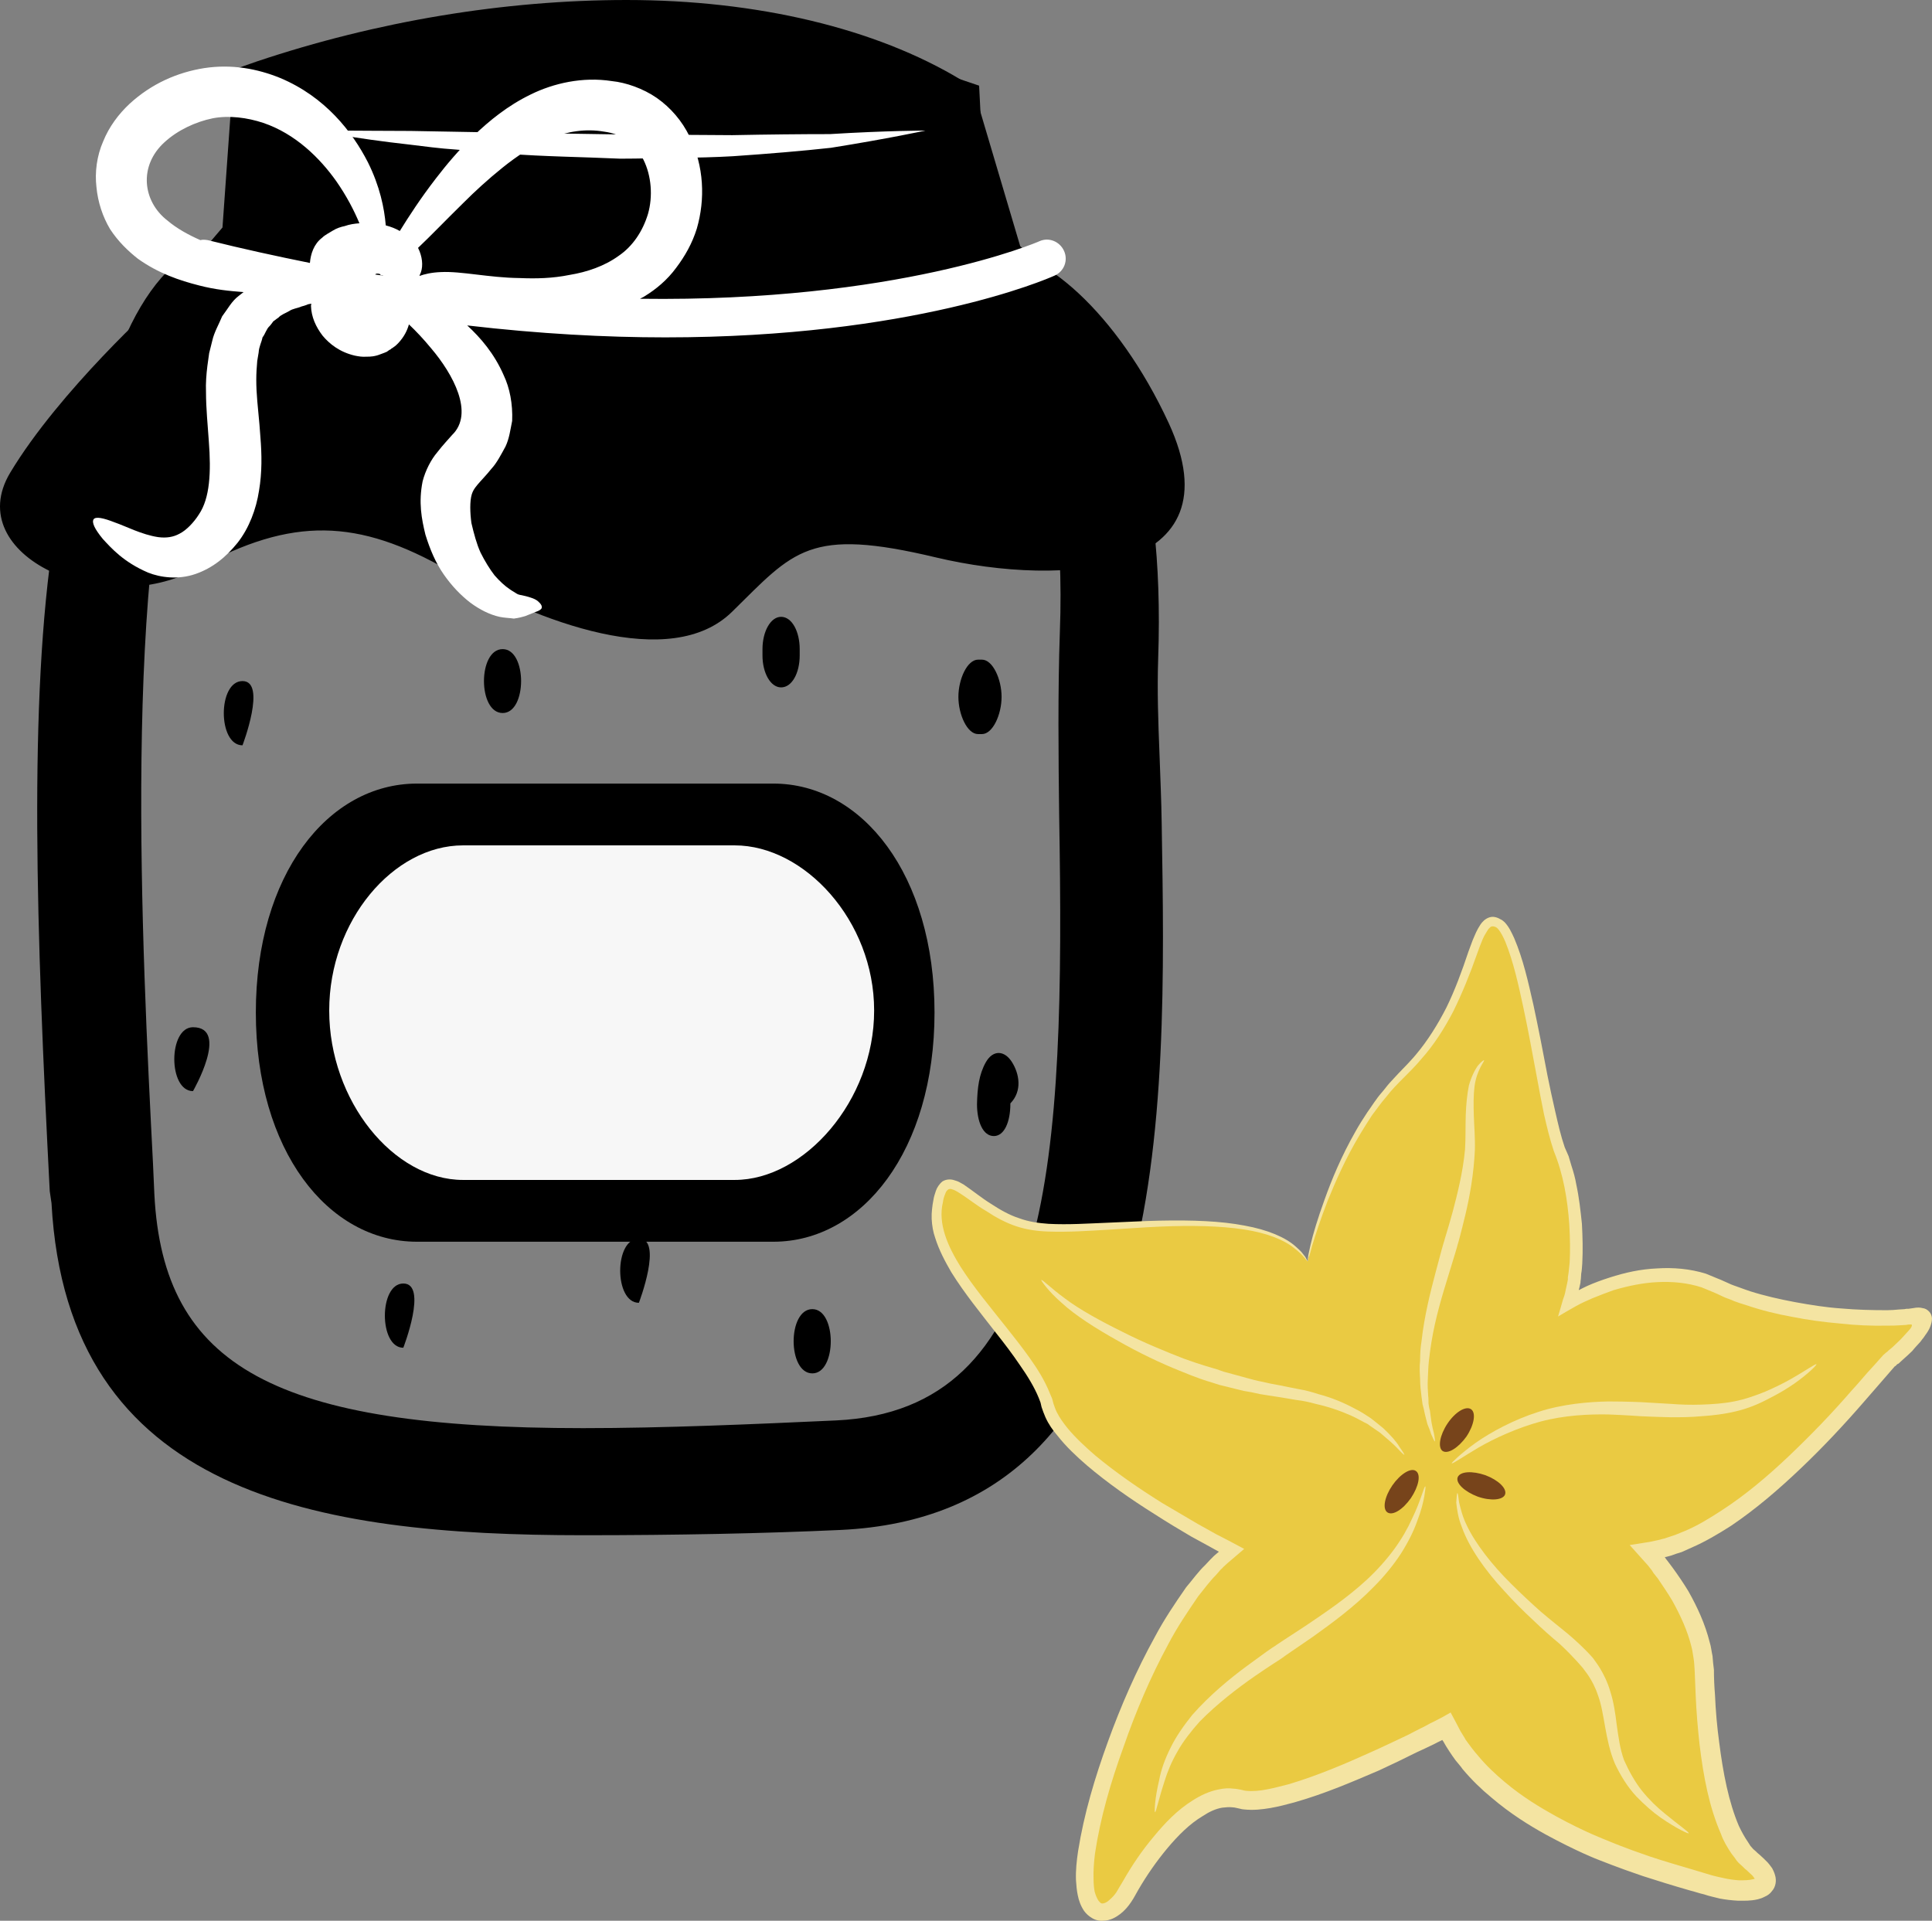 <?xml version="1.0" encoding="UTF-8" standalone="no"?>
<!-- Creator: CorelDRAW Home & Student X7 -->

<svg
   xmlns:dc="http://purl.org/dc/elements/1.1/"
   xmlns:cc="http://creativecommons.org/ns#"
   xmlns:rdf="http://www.w3.org/1999/02/22-rdf-syntax-ns#"
   xmlns:svg="http://www.w3.org/2000/svg"
   xmlns="http://www.w3.org/2000/svg"
   xmlns:sodipodi="http://sodipodi.sourceforge.net/DTD/sodipodi-0.dtd"
   xmlns:inkscape="http://www.inkscape.org/namespaces/inkscape"
   xml:space="preserve"
   width="55.027mm"
   height="54.712mm"
   version="1.1"
   style="clip-rule:evenodd;fill-rule:evenodd;image-rendering:optimizeQuality;shape-rendering:geometricPrecision;text-rendering:geometricPrecision"
   viewBox="0 0 5502.675 5471.19"
   id="svg62"
   sodipodi:docname="3654.svg"
   inkscape:version="0.92.4 (5da689c313, 2019-01-14)"><rect x="0" y="0" width="5502.675" height="5471.19" fill="#808080" stroke="none"/><sodipodi:namedview
   pagecolor="#ffffff"
   bordercolor="#666666"
   borderopacity="1"
   objecttolerance="10"
   gridtolerance="10"
   guidetolerance="10"
   inkscape:pageopacity="0"
   inkscape:pageshadow="2"
   inkscape:window-width="640"
   inkscape:window-height="480"
   id="namedview64"
   showgrid="false"
   inkscape:zoom="0.2102413"
   inkscape:cx="102.60188"
   inkscape:cy="91.698499"
   inkscape:window-x="0"
   inkscape:window-y="0"
   inkscape:window-maximized="0"
   inkscape:current-layer="svg62" />
 <defs
   id="defs4">
  <style
   type="text/css"
   id="style2">
   <![CDATA[
    .fil0 {fill:black;fill-rule:nonzero}
    .fil5 {fill:#77441B;fill-rule:nonzero}
    .fil3 {fill:#EACA42;fill-rule:nonzero}
    .fil4 {fill:#F4E4A2;fill-rule:nonzero}
    .fil2 {fill:#F7F7F7;fill-rule:nonzero}
    .fil1 {fill:white;fill-rule:nonzero}
   ]]>
  </style>
 </defs>
 <g
   id="Vrstva_x0020_1"
   transform="translate(-7785.325,-11805)">
  <g
   id="_752019816">
   <path
   class="fil0"
   d="m 9570,11911 c -334,0 -686,57 -1019,170 l -34,493 -36,4 c -493,51 -407,1736 -366,2545 l 5,89 c 32,639 531,767 1326,767 228,0 484,-11 726,-22 766,-36 751,-990 736,-1832 -3,-185 -4,-360 2,-516 31,-823 -310,-1040 -313,-1042 l -2,-12 -127,-432 c -70,-42 -358,-212 -898,-212 z m -1533,3310 -4,-29 c -63,-1218 -97,-2425 394,-2460 h 2203 c 94,0 377,172 348,945 -6,154 7,291 10,475 14,838 32,1866 -814,1905 -242,11 -499,15 -728,15 -820,0 -1373,-147 -1409,-851 z"
   id="path7"
   inkscape:connector-curvature="0"
   style="fill:#000000;fill-rule:nonzero" />
   <path
   class="fil0"
   d="m 8619,12626 h 1881 l -8,-46 -114,-386 c -208,-114 -492,-177 -808,-177 -304,0 -620,49 -918,142 z m -300,267 c -187,502 -129,1620 -98,2225 l 4,89 c 25,492 345,666 1221,666 228,0 481,-11 721,-22 617,-29 652,-733 635,-1724 -2,-163 -4,-352 2,-522 11,-292 -25,-534 -106,-721 -34,-35 -62,-46 -70,-47 H 8431 c -43,4 -79,22 -112,56 z m 1127,3285 c -760,0 -1469,-115 -1514,-946 l -5,-34 c -38,-735 -61,-1399 12,-1868 l -38,43 54,-135 c 38,-196 96,-352 180,-457 63,-150 146,-246 249,-287 l 35,-41 32,-450 66,-23 c 340,-114 704,-175 1053,-175 372,0 710,81 952,227 l 35,22 134,452 c 45,39 120,119 187,262 59,71 122,183 163,357 l 19,92 12,91 c 12,107 17,230 12,373 -3,92 0,178 4,278 2,60 5,122 6,191 14,831 34,1969 -915,2013 -218,10 -465,15 -733,15 z"
   id="path9"
   inkscape:connector-curvature="0"
   style="fill:#000000;fill-rule:nonzero" />
   <path
   class="fil0"
   d="m 11114,13010 c -145,-313 -368,-509 -516,-491 l -24,-470 c -1213,-421 -2086,25 -2086,25 l -8,432 -244,158 c 0,0 -281,253 -422,488 -140,235 264,420 534,272 269,-148 457,-142 715,6 257,148 633,290 808,117 176,-173 217,-241 581,-154 363,86 861,49 662,-383 z"
   id="path11"
   inkscape:connector-curvature="0"
   style="fill:#000000;fill-rule:nonzero" />
   <path
   class="fil1"
   d="m 8683,12177 c 0,0 27,0 75,0 48,0 116,1 197,1 163,3 380,7 598,10 54,0 108,1 162,1 53,0 106,1 156,1 102,-2 197,-3 278,-3 163,-10 272,-10 272,-10 0,0 -106,23 -269,49 -81,9 -177,17 -279,24 -51,3 -104,4 -158,5 -54,0 -108,2 -163,2 -109,-5 -218,-6 -320,-14 -51,-3 -101,-8 -148,-12 -46,-3 -90,-9 -131,-14 -81,-9 -149,-19 -196,-27 -47,-8 -74,-13 -74,-13 z"
   id="path13"
   inkscape:connector-curvature="0"
   style="fill:#ffffff;fill-rule:nonzero" />
   <path
   class="fil1"
   d="m 8377,12489 c -7,-1 -14,-2 -21,0 -34,-15 -67,-33 -94,-56 -71,-55 -82,-156 -8,-223 37,-34 88,-58 137,-68 46,-9 99,-2 144,13 92,31 162,101 208,166 30,43 51,84 66,120 -14,1 -28,3 -42,8 -10,2 -23,6 -34,13 -11,7 -22,12 -30,20 -24,18 -33,47 -35,72 -94,-19 -191,-40 -291,-65 z m 477,98 c 1,-1 1,-1 2,-2 3,-1 8,-1 12,1 1,0 0,2 1,2 1,1 4,1 6,1 1,0 1,1 2,1 -8,-1 -15,-2 -23,-3 z m 126,4 c 1,-4 3,-7 4,-10 7,-20 4,-46 -8,-70 36,-34 78,-78 129,-128 33,-33 70,-67 111,-100 41,-33 87,-64 136,-84 50,-20 102,-28 154,-19 53,7 87,34 112,80 23,46 27,105 13,154 -15,50 -44,93 -84,120 -40,29 -90,46 -139,54 -49,10 -96,11 -143,9 -87,-1 -166,-20 -224,-17 -27,1 -47,6 -61,11 z m -902,749 c 24,26 59,66 129,96 35,14 86,21 135,4 49,-17 87,-48 120,-89 33,-42 53,-96 61,-148 9,-53 8,-104 4,-153 -3,-49 -9,-93 -11,-133 -1,-21 -1,-39 0,-57 1,-9 1,-18 2,-27 1,-8 3,-16 4,-24 1,-17 8,-28 11,-43 8,-10 11,-24 20,-32 4,-4 7,-9 11,-14 5,-3 9,-7 14,-10 8,-9 21,-13 31,-19 10,-7 24,-8 35,-13 5,-1 10,-3 16,-5 0,-1 6,-2 12,-3 0,2 -1,4 -1,6 1,32 14,60 33,85 20,24 49,47 92,57 10,2 21,4 33,3 6,0 12,0 18,-1 7,-1 15,-3 22,-6 6,-2 16,-6 18,-7 l 7,-5 4,-2 1,-1 1,-1 5,-3 v 0 0 l 1,-1 c 5,-3 9,-7 13,-11 17,-18 26,-36 31,-54 20,19 41,41 64,69 61,72 123,184 59,246 -12,14 -25,27 -42,49 -18,21 -34,52 -42,83 -12,60 -3,107 8,152 13,42 29,80 52,113 23,33 48,59 75,80 28,21 57,35 84,41 14,3 27,3 41,5 15,-2 25,-5 32,-7 12,-5 22,-9 30,-12 6,-2 13,-5 16,-9 3,-4 2,-11 -7,-19 -8,-9 -25,-14 -42,-18 -9,-2 -17,-3 -21,-6 -4,-3 -12,-7 -19,-12 -15,-10 -29,-23 -44,-40 -14,-18 -28,-41 -40,-65 -11,-24 -19,-54 -26,-84 -4,-29 -5,-62 1,-82 3,-9 6,-15 16,-27 9,-11 26,-28 41,-47 14,-15 27,-40 39,-62 11,-23 14,-49 19,-73 2,-49 -7,-94 -24,-130 -27,-62 -66,-107 -104,-142 206,24 395,34 564,34 703,0 1085,-165 1109,-176 27,-12 39,-43 27,-70 -12,-27 -43,-40 -70,-28 -6,3 -405,174 -1138,164 5,-3 9,-4 13,-7 33,-20 65,-47 90,-81 25,-33 46,-70 59,-112 24,-83 21,-177 -21,-263 -21,-43 -53,-81 -93,-109 -39,-27 -88,-44 -128,-48 -83,-13 -166,6 -231,38 -66,32 -118,75 -161,116 -44,42 -79,84 -109,123 -44,57 -77,108 -103,150 -12,-7 -25,-12 -40,-16 -4,-49 -17,-112 -51,-180 -44,-86 -121,-186 -250,-240 -64,-26 -137,-40 -216,-28 -76,12 -150,44 -213,102 -31,29 -58,65 -75,107 -18,41 -24,88 -19,130 4,43 18,85 39,120 23,35 51,62 79,84 59,42 119,62 174,76 46,12 87,16 127,19 -5,4 -9,7 -14,11 -20,15 -31,37 -47,58 -9,22 -23,46 -28,69 -3,12 -6,24 -9,36 -2,12 -3,24 -5,36 -3,24 -5,50 -4,74 0,48 5,95 8,140 7,90 3,163 -28,209 -15,24 -37,46 -55,55 -18,10 -38,13 -61,10 -47,-7 -92,-31 -124,-42 -33,-13 -54,-17 -60,-9 -6,9 3,28 26,56 z"
   id="path15"
   inkscape:connector-curvature="0"
   style="fill:#ffffff;fill-rule:nonzero" />
   <path
   class="fil0"
   d="m 8476,13745 c -71,0 -71,183 0,183 0,0 70,-183 0,-183 z"
   id="path17"
   inkscape:connector-curvature="0"
   style="fill:#000000;fill-rule:nonzero" />
   <path
   class="fil0"
   d="m 8335,14731 c -71,0 -71,182 0,182 0,0 105,-182 0,-182 z"
   id="path19"
   inkscape:connector-curvature="0"
   style="fill:#000000;fill-rule:nonzero" />
   <path
   class="fil0"
   d="m 8934,15461 c -70,0 -70,183 0,183 0,0 71,-183 0,-183 z"
   id="path21"
   inkscape:connector-curvature="0"
   style="fill:#000000;fill-rule:nonzero" />
   <path
   class="fil0"
   d="m 9217,13654 c -71,0 -71,182 0,182 70,0 70,-182 0,-182 z"
   id="path23"
   inkscape:connector-curvature="0"
   style="fill:#000000;fill-rule:nonzero" />
   <path
   class="fil0"
   d="m 10582,13896 c 31,0 56,-56 56,-106 0,-50 -25,-106 -56,-106 h -11 c -31,0 -56,56 -56,106 0,50 25,106 56,106 z"
   id="path25"
   inkscape:connector-curvature="0"
   style="fill:#000000;fill-rule:nonzero" />
   <path
   class="fil0"
   d="m 10668,14831 c -21,-34 -54,-37 -75,0 -19,34 -24,72 -25,119 0,50 17,91 48,91 30,0 47,-41 47,-91 v -2 c 35,-36 25,-85 5,-117 z"
   id="path27"
   inkscape:connector-curvature="0"
   style="fill:#000000;fill-rule:nonzero" />
   <path
   class="fil0"
   d="m 10099,15534 c -71,0 -71,183 0,183 70,0 70,-183 0,-183 z"
   id="path29"
   inkscape:connector-curvature="0"
   style="fill:#000000;fill-rule:nonzero" />
   <path
   class="fil0"
   d="m 10063,13672 v -18 c 0,-50 -22,-92 -53,-92 -30,0 -53,42 -53,92 v 18 c 0,50 23,91 53,91 31,0 53,-41 53,-91 z"
   id="path31"
   inkscape:connector-curvature="0"
   style="fill:#000000;fill-rule:nonzero" />
   <path
   class="fil0"
   d="m 9605,15333 c -71,0 -71,183 0,183 0,0 70,-183 0,-183 z"
   id="path33"
   inkscape:connector-curvature="0"
   style="fill:#000000;fill-rule:nonzero" />
   <path
   class="fil0"
   d="m 8514,14689 c 0,393 205,653 459,653 h 1015 c 253,0 459,-260 459,-653 0,-392 -206,-652 -459,-652 H 8973 c -254,0 -459,260 -459,652 z"
   id="path35"
   inkscape:connector-curvature="0"
   style="fill:#000000;fill-rule:nonzero" />
   <path
   class="fil2"
   d="m 10275,14683 c 0,-256 -199,-470 -397,-470 h -774 c -198,0 -381,214 -381,470 v 1 c 0,256 183,482 381,482 h 774 c 198,0 397,-226 397,-482 z"
   id="path37"
   inkscape:connector-curvature="0"
   style="fill:#f7f7f7;fill-rule:nonzero" />
  </g>
  <g
   id="_673510840">
   <path
   class="fil3"
   d="m 11510,15398 c 0,0 70,-341 275,-539 205,-198 190,-465 267,-425 76,40 127,530 178,654 52,124 57,338 25,427 0,0 229,-139 420,-47 191,91 479,101 560,85 81,-16 -19,88 -60,120 -42,32 -399,513 -696,551 0,0 155,166 160,335 5,170 28,462 134,546 106,85 -9,104 -132,66 -123,-38 -590,-149 -736,-449 0,0 -453,243 -588,208 -135,-36 -275,179 -324,267 -49,88 -146,87 -111,-130 35,-217 202,-685 410,-846 0,0 -480,-244 -522,-411 -43,-167 -338,-388 -316,-562 22,-174 102,24 279,50 177,27 665,-83 777,100 z"
   id="path40"
   inkscape:connector-curvature="0"
   style="fill:#eaca42;fill-rule:nonzero" />
   <path
   class="fil4"
   d="m 11510,15398 c -2,1 -11,-17 -39,-38 -28,-23 -77,-43 -143,-53 -66,-10 -147,-12 -240,-8 -47,2 -97,6 -150,9 -53,3 -108,7 -167,5 -30,-1 -61,-5 -91,-15 -30,-10 -58,-25 -85,-43 -28,-16 -53,-37 -79,-53 -6,-4 -14,-8 -18,-9 -4,-2 -10,-2 -13,1 -4,3 -6,7 -8,13 -3,7 -5,14 -6,22 -15,62 14,126 50,184 37,58 83,113 129,171 23,29 46,58 68,89 22,31 43,64 58,102 l 6,14 4,15 c 3,8 5,15 9,23 8,16 18,30 30,45 23,28 51,54 80,79 59,49 123,93 190,135 34,20 68,40 102,60 l 52,29 35,18 45,24 -48,41 -12,11 c -2,3 -5,5 -7,7 l -13,15 c -19,19 -34,40 -51,61 -30,44 -60,88 -85,136 -51,94 -93,193 -128,294 -36,99 -66,202 -81,303 -3,25 -5,49 -4,74 0,11 1,23 3,34 3,11 7,20 11,26 5,6 7,8 11,8 5,0 13,-3 20,-10 7,-6 14,-13 20,-22 5,-8 12,-21 19,-32 25,-44 54,-87 87,-126 32,-39 67,-76 112,-104 22,-14 47,-26 74,-31 14,-3 28,-4 42,-2 7,0 14,2 21,3 4,1 5,1 8,2 2,0 4,1 6,1 19,2 40,0 60,-4 22,-4 42,-10 63,-15 83,-25 160,-58 233,-91 36,-16 71,-33 105,-49 17,-9 33,-17 49,-25 9,-5 18,-10 27,-14 16,-8 31,-16 46,-25 10,18 19,36 28,53 5,9 11,17 15,25 6,8 12,16 17,23 6,8 12,15 18,22 24,29 50,53 75,74 52,44 103,74 146,98 86,47 141,67 148,70 7,3 47,20 120,45 36,12 80,25 131,40 13,4 27,8 40,12 13,4 27,7 41,10 13,3 28,5 42,6 14,0 29,0 40,-3 l 4,-1 c 0,0 1,0 1,0 0,0 0,0 0,-1 0,0 0,1 -1,-1 l -2,-3 -3,-4 c -5,-5 -11,-10 -17,-16 l -5,-4 -6,-6 -12,-11 c -4,-4 -7,-8 -10,-13 l -10,-13 c -12,-18 -23,-36 -30,-56 -34,-78 -50,-164 -61,-255 -5,-45 -9,-92 -11,-139 -1,-24 -2,-48 -3,-73 -1,-11 -1,-22 -3,-33 -2,-11 -3,-22 -6,-33 -11,-45 -31,-89 -55,-132 -13,-22 -27,-42 -41,-63 l -12,-15 -5,-8 -11,-14 c -8,-9 -17,-19 -26,-29 l -26,-29 c 19,-3 38,-6 57,-9 l 28,-6 7,-2 4,-1 c 2,0 4,-1 7,-2 9,-3 18,-6 27,-9 l 27,-11 c 36,-15 70,-36 104,-58 68,-44 132,-98 193,-156 62,-59 122,-121 179,-187 15,-16 29,-33 44,-50 15,-16 29,-32 45,-50 3,-2 4,-4 8,-7 l 4,-3 3,-3 c 4,-3 7,-6 12,-10 7,-7 15,-14 23,-22 7,-8 14,-15 21,-23 l 7,-8 c 0,-1 1,-2 2,-3 1,-3 3,-6 1,-8 -2,-1 -5,0 -8,0 h -2 l -6,1 -17,1 c -11,1 -23,1 -35,1 -46,1 -91,-1 -136,-6 -46,-4 -91,-10 -136,-19 -45,-8 -89,-19 -133,-34 -11,-3 -22,-7 -33,-11 -10,-5 -22,-8 -32,-13 -10,-5 -21,-10 -31,-14 l -29,-12 c -40,-13 -83,-17 -125,-15 -43,2 -85,11 -126,23 -20,7 -40,15 -60,23 -16,7 -30,13 -48,23 -16,9 -35,20 -50,29 5,-16 9,-31 14,-48 3,-8 6,-17 7,-24 l 5,-23 2,-10 v -7 l 2,-13 c 1,-10 2,-19 3,-28 2,-36 1,-73 -1,-109 -5,-72 -17,-143 -44,-209 -12,-36 -20,-70 -28,-105 -7,-35 -14,-70 -20,-104 -13,-69 -25,-136 -39,-201 -14,-65 -28,-129 -51,-186 -6,-14 -13,-28 -21,-37 -4,-5 -8,-6 -12,-7 -5,-1 -9,0 -12,4 -3,2 -7,9 -10,14 -4,6 -7,12 -10,19 -6,14 -11,28 -16,42 -20,57 -42,111 -67,162 -26,50 -56,97 -91,136 -34,41 -72,71 -100,108 -15,17 -28,36 -41,53 -12,18 -23,36 -34,54 -42,70 -70,135 -92,189 -21,54 -35,98 -44,127 -4,15 -7,27 -10,34 -2,7 -3,12 -3,12 -1,-1 0,-5 1,-13 1,-8 4,-19 7,-34 7,-30 20,-74 40,-129 20,-56 47,-122 88,-194 10,-18 22,-37 34,-55 13,-18 25,-38 40,-55 8,-9 15,-19 23,-28 8,-9 17,-18 25,-27 9,-9 17,-18 26,-27 8,-9 17,-18 25,-28 32,-38 61,-84 86,-133 24,-49 44,-103 63,-160 6,-15 10,-29 17,-44 3,-7 6,-14 10,-21 5,-8 8,-15 17,-23 8,-7 19,-12 30,-10 6,1 11,3 16,6 5,2 10,6 13,9 13,14 20,30 27,45 26,61 40,125 55,191 14,65 27,132 40,201 7,34 14,68 22,102 8,35 16,70 27,102 l 11,25 c 3,9 5,18 8,27 6,18 11,36 14,54 8,37 12,74 16,112 2,37 3,75 1,113 -1,10 -1,19 -3,29 l -1,15 -1,7 v 3 c -2,9 -3,15 -5,22 7,-4 14,-7 24,-12 20,-9 42,-17 64,-24 43,-14 88,-24 135,-26 46,-3 94,1 139,15 l 34,14 c 11,4 20,9 30,13 10,5 20,8 31,12 10,4 20,7 31,11 41,13 85,23 128,31 44,8 87,15 131,18 45,4 89,5 132,5 11,0 22,-1 33,-2 l 16,-1 5,-1 h 6 l 14,-2 c 10,-2 19,-2 26,0 8,1 13,4 19,10 5,5 8,13 8,20 0,8 -2,15 -5,23 -3,8 -8,16 -14,24 -3,4 -5,8 -8,11 l -6,8 c -8,9 -16,17 -23,26 -8,8 -17,16 -26,24 -4,4 -8,7 -13,12 l -4,2 -2,2 c -1,1 -2,3 -5,4 -28,32 -57,66 -86,99 -58,67 -118,131 -181,191 -63,60 -128,116 -199,164 -36,23 -73,45 -112,62 l -29,13 c -10,3 -20,6 -30,10 l -15,4 h -3 l 3,5 7,9 12,16 c 16,22 31,44 45,67 26,46 48,94 61,146 4,12 5,26 8,39 1,12 2,26 4,39 0,24 1,47 3,71 2,47 6,92 12,136 11,87 27,170 56,238 8,17 17,33 26,46 l 7,11 c 3,3 5,6 8,9 l 8,7 4,4 6,5 c 8,7 15,14 23,22 l 5,6 6,8 c 2,2 4,7 6,11 2,4 3,8 4,11 5,16 2,34 -9,46 -5,7 -12,12 -19,15 -4,2 -8,4 -11,5 -3,1 -7,2 -10,3 -21,5 -39,4 -57,4 -18,-1 -35,-3 -51,-6 -15,-4 -31,-7 -45,-12 -14,-3 -27,-8 -40,-11 -52,-15 -97,-29 -134,-41 -74,-25 -117,-43 -123,-45 -8,-3 -65,-25 -155,-74 -45,-25 -99,-58 -154,-105 -28,-23 -56,-50 -82,-81 -6,-9 -13,-16 -20,-25 -6,-8 -12,-17 -18,-26 -6,-9 -12,-19 -17,-28 l -3,-4 -1,1 c -7,3 -14,7 -22,11 -17,8 -33,16 -51,24 -34,17 -69,34 -106,51 -75,32 -153,66 -241,91 -22,6 -45,12 -68,16 -24,4 -48,7 -76,4 -3,0 -7,-1 -11,-2 l -9,-2 c -4,-1 -9,-2 -13,-2 -9,-1 -19,0 -28,1 -19,3 -38,12 -56,24 -37,22 -70,55 -101,92 -30,36 -58,76 -83,119 -6,10 -11,21 -20,34 -8,12 -18,24 -31,34 -12,9 -28,19 -49,19 -11,1 -23,-2 -32,-8 -9,-5 -17,-13 -22,-20 -10,-15 -15,-30 -18,-45 -3,-14 -4,-29 -5,-43 -1,-28 2,-55 6,-82 17,-107 48,-210 85,-312 37,-102 81,-203 134,-299 26,-49 57,-95 89,-141 18,-21 34,-44 54,-63 l 15,-16 7,-7 3,-3 c 5,-4 9,-8 14,-12 l -27,-15 -53,-29 c -34,-20 -69,-41 -103,-63 -67,-42 -133,-88 -193,-139 -30,-26 -59,-53 -84,-85 -13,-15 -25,-32 -34,-52 -4,-9 -8,-20 -11,-29 l -3,-13 -5,-13 c -13,-32 -33,-64 -54,-94 -21,-31 -43,-60 -66,-89 -45,-58 -91,-114 -129,-175 -18,-31 -35,-63 -46,-98 -6,-17 -9,-35 -10,-54 0,-5 0,-9 0,-14 l 1,-13 c 1,-9 2,-18 4,-27 1,-8 4,-17 7,-26 3,-9 10,-20 19,-27 10,-6 23,-7 34,-3 12,3 18,8 26,12 28,19 52,39 78,55 26,17 52,32 80,41 27,10 55,14 84,16 57,3 112,-1 165,-3 53,-2 103,-5 150,-6 94,-2 176,1 243,14 67,12 117,34 145,59 7,6 12,11 17,16 4,5 8,10 11,14 4,8 7,12 7,13 z"
   id="path42"
   inkscape:connector-curvature="0"
   style="fill:#f4e4a2;fill-rule:nonzero" />
   <path
   class="fil4"
   d="m 12012,14825 c 3,2 -21,27 -27,75 -3,23 -3,52 -2,82 1,31 4,64 3,99 -3,68 -15,134 -27,184 -12,50 -21,83 -22,85 0,2 -11,38 -27,90 -16,52 -37,120 -48,190 -3,18 -5,35 -7,52 -2,18 -2,34 -3,51 -1,17 0,33 1,48 1,7 1,15 1,22 1,7 2,14 4,20 2,13 3,26 5,36 2,11 4,20 6,27 3,15 4,24 3,25 -1,0 -5,-8 -11,-22 -2,-8 -6,-17 -10,-27 -3,-11 -6,-23 -9,-36 -1,-7 -3,-13 -5,-21 -1,-7 -2,-15 -3,-22 -2,-16 -4,-32 -4,-50 -1,-17 -2,-34 0,-52 0,-18 1,-37 4,-55 8,-73 26,-143 40,-196 14,-54 24,-89 25,-91 0,-2 11,-35 24,-83 13,-49 29,-112 35,-177 2,-32 1,-65 2,-97 1,-31 4,-60 9,-85 7,-25 17,-45 26,-57 9,-11 17,-16 17,-15 z"
   id="path44"
   inkscape:connector-curvature="0"
   style="fill:#f4e4a2;fill-rule:nonzero" />
   <path
   class="fil4"
   d="m 12959,15691 c 1,2 -22,26 -63,55 -20,14 -45,29 -73,43 -28,15 -59,28 -93,36 -33,8 -67,12 -98,14 -32,3 -62,3 -87,3 -51,-1 -84,-3 -87,-3 -2,0 -39,-3 -92,-5 -54,-1 -124,2 -192,20 -67,18 -132,48 -177,74 -46,27 -75,48 -77,45 -1,-1 25,-27 68,-58 44,-31 109,-66 178,-88 70,-23 145,-29 200,-30 55,0 92,2 94,2 2,0 36,2 86,5 25,2 54,3 84,2 31,-1 63,-3 94,-9 31,-6 62,-17 89,-28 28,-12 54,-25 75,-37 42,-24 68,-43 71,-41 z"
   id="path46"
   inkscape:connector-curvature="0"
   style="fill:#f4e4a2;fill-rule:nonzero" />
   <path
   class="fil4"
   d="m 12595,17027 c -1,2 -34,-13 -79,-44 -23,-16 -47,-37 -71,-62 -24,-26 -44,-58 -60,-92 -15,-35 -22,-72 -28,-105 -6,-34 -11,-65 -20,-89 -16,-49 -42,-75 -42,-77 -1,-1 -25,-31 -68,-71 -23,-19 -49,-42 -76,-68 -27,-25 -55,-53 -82,-83 -54,-58 -100,-124 -120,-181 -11,-27 -14,-52 -16,-70 1,-17 2,-27 3,-27 2,0 3,10 5,26 4,16 9,40 22,66 24,51 72,113 127,167 27,27 56,54 83,78 28,24 55,45 78,64 46,39 75,72 75,74 1,2 8,10 17,25 9,15 21,38 29,66 9,28 14,60 18,94 5,34 9,68 21,101 14,31 31,62 51,87 21,26 43,47 64,64 41,34 71,54 69,57 z"
   id="path48"
   inkscape:connector-curvature="0"
   style="fill:#f4e4a2;fill-rule:nonzero" />
   <path
   class="fil4"
   d="m 11075,16967 c -2,-1 -1,-38 12,-92 5,-28 16,-59 32,-91 16,-33 38,-64 62,-94 50,-57 109,-105 155,-139 46,-34 77,-56 80,-57 2,-2 36,-24 88,-58 50,-34 117,-78 175,-132 29,-27 55,-56 77,-86 22,-30 39,-60 51,-87 26,-53 34,-93 38,-92 1,0 0,10 -3,28 -3,17 -9,42 -20,70 -10,29 -26,61 -47,94 -21,32 -47,64 -76,93 -57,59 -124,107 -174,143 -51,35 -85,58 -87,60 -2,2 -35,22 -81,54 -46,32 -105,77 -155,128 -24,27 -47,56 -63,85 -17,29 -29,59 -37,85 -17,52 -24,88 -27,88 z"
   id="path50"
   inkscape:connector-curvature="0"
   style="fill:#f4e4a2;fill-rule:nonzero" />
   <path
   class="fil4"
   d="m 10751,15451 c 3,-2 27,23 68,53 41,31 101,64 164,95 61,31 125,57 174,76 49,18 84,27 86,28 1,0 11,3 27,9 16,4 39,11 66,18 14,4 29,8 45,11 16,4 32,7 49,10 18,4 36,7 55,11 18,3 37,8 55,14 38,10 74,25 105,42 17,8 31,18 45,27 13,10 25,20 36,29 21,20 37,38 45,52 10,14 15,22 14,23 -1,0 -8,-6 -19,-18 -11,-12 -29,-27 -50,-45 -11,-8 -24,-16 -36,-25 -15,-7 -29,-16 -45,-23 -31,-14 -66,-26 -102,-34 -18,-5 -36,-9 -54,-11 -19,-3 -37,-6 -54,-9 -18,-3 -35,-5 -51,-8 -17,-4 -32,-7 -46,-9 -29,-7 -52,-13 -69,-17 -17,-5 -27,-9 -28,-9 -2,0 -37,-11 -87,-32 -50,-20 -114,-50 -175,-85 -61,-34 -121,-72 -160,-108 -39,-34 -59,-64 -58,-65 z"
   id="path52"
   inkscape:connector-curvature="0"
   style="fill:#f4e4a2;fill-rule:nonzero" />
   <path
   class="fil5"
   d="m 11804,16072 c -23,33 -52,51 -67,41 -15,-10 -8,-45 14,-77 23,-33 53,-51 67,-41 15,10 8,44 -14,77 z"
   id="path54"
   inkscape:connector-curvature="0"
   style="fill:#77441b;fill-rule:nonzero" />
   <path
   class="fil5"
   d="m 11962,15897 c -23,32 -53,51 -68,41 -14,-10 -8,-45 14,-78 22,-33 52,-51 67,-41 15,10 9,45 -13,78 z"
   id="path56"
   inkscape:connector-curvature="0"
   style="fill:#77441b;fill-rule:nonzero" />
   <path
   class="fil5"
   d="m 11994,16068 c -37,-14 -63,-38 -57,-55 7,-17 41,-19 79,-6 37,14 62,38 56,55 -6,16 -41,19 -78,6 z"
   id="path58"
   inkscape:connector-curvature="0"
   style="fill:#77441b;fill-rule:nonzero" />
  </g>
 </g>
</svg>